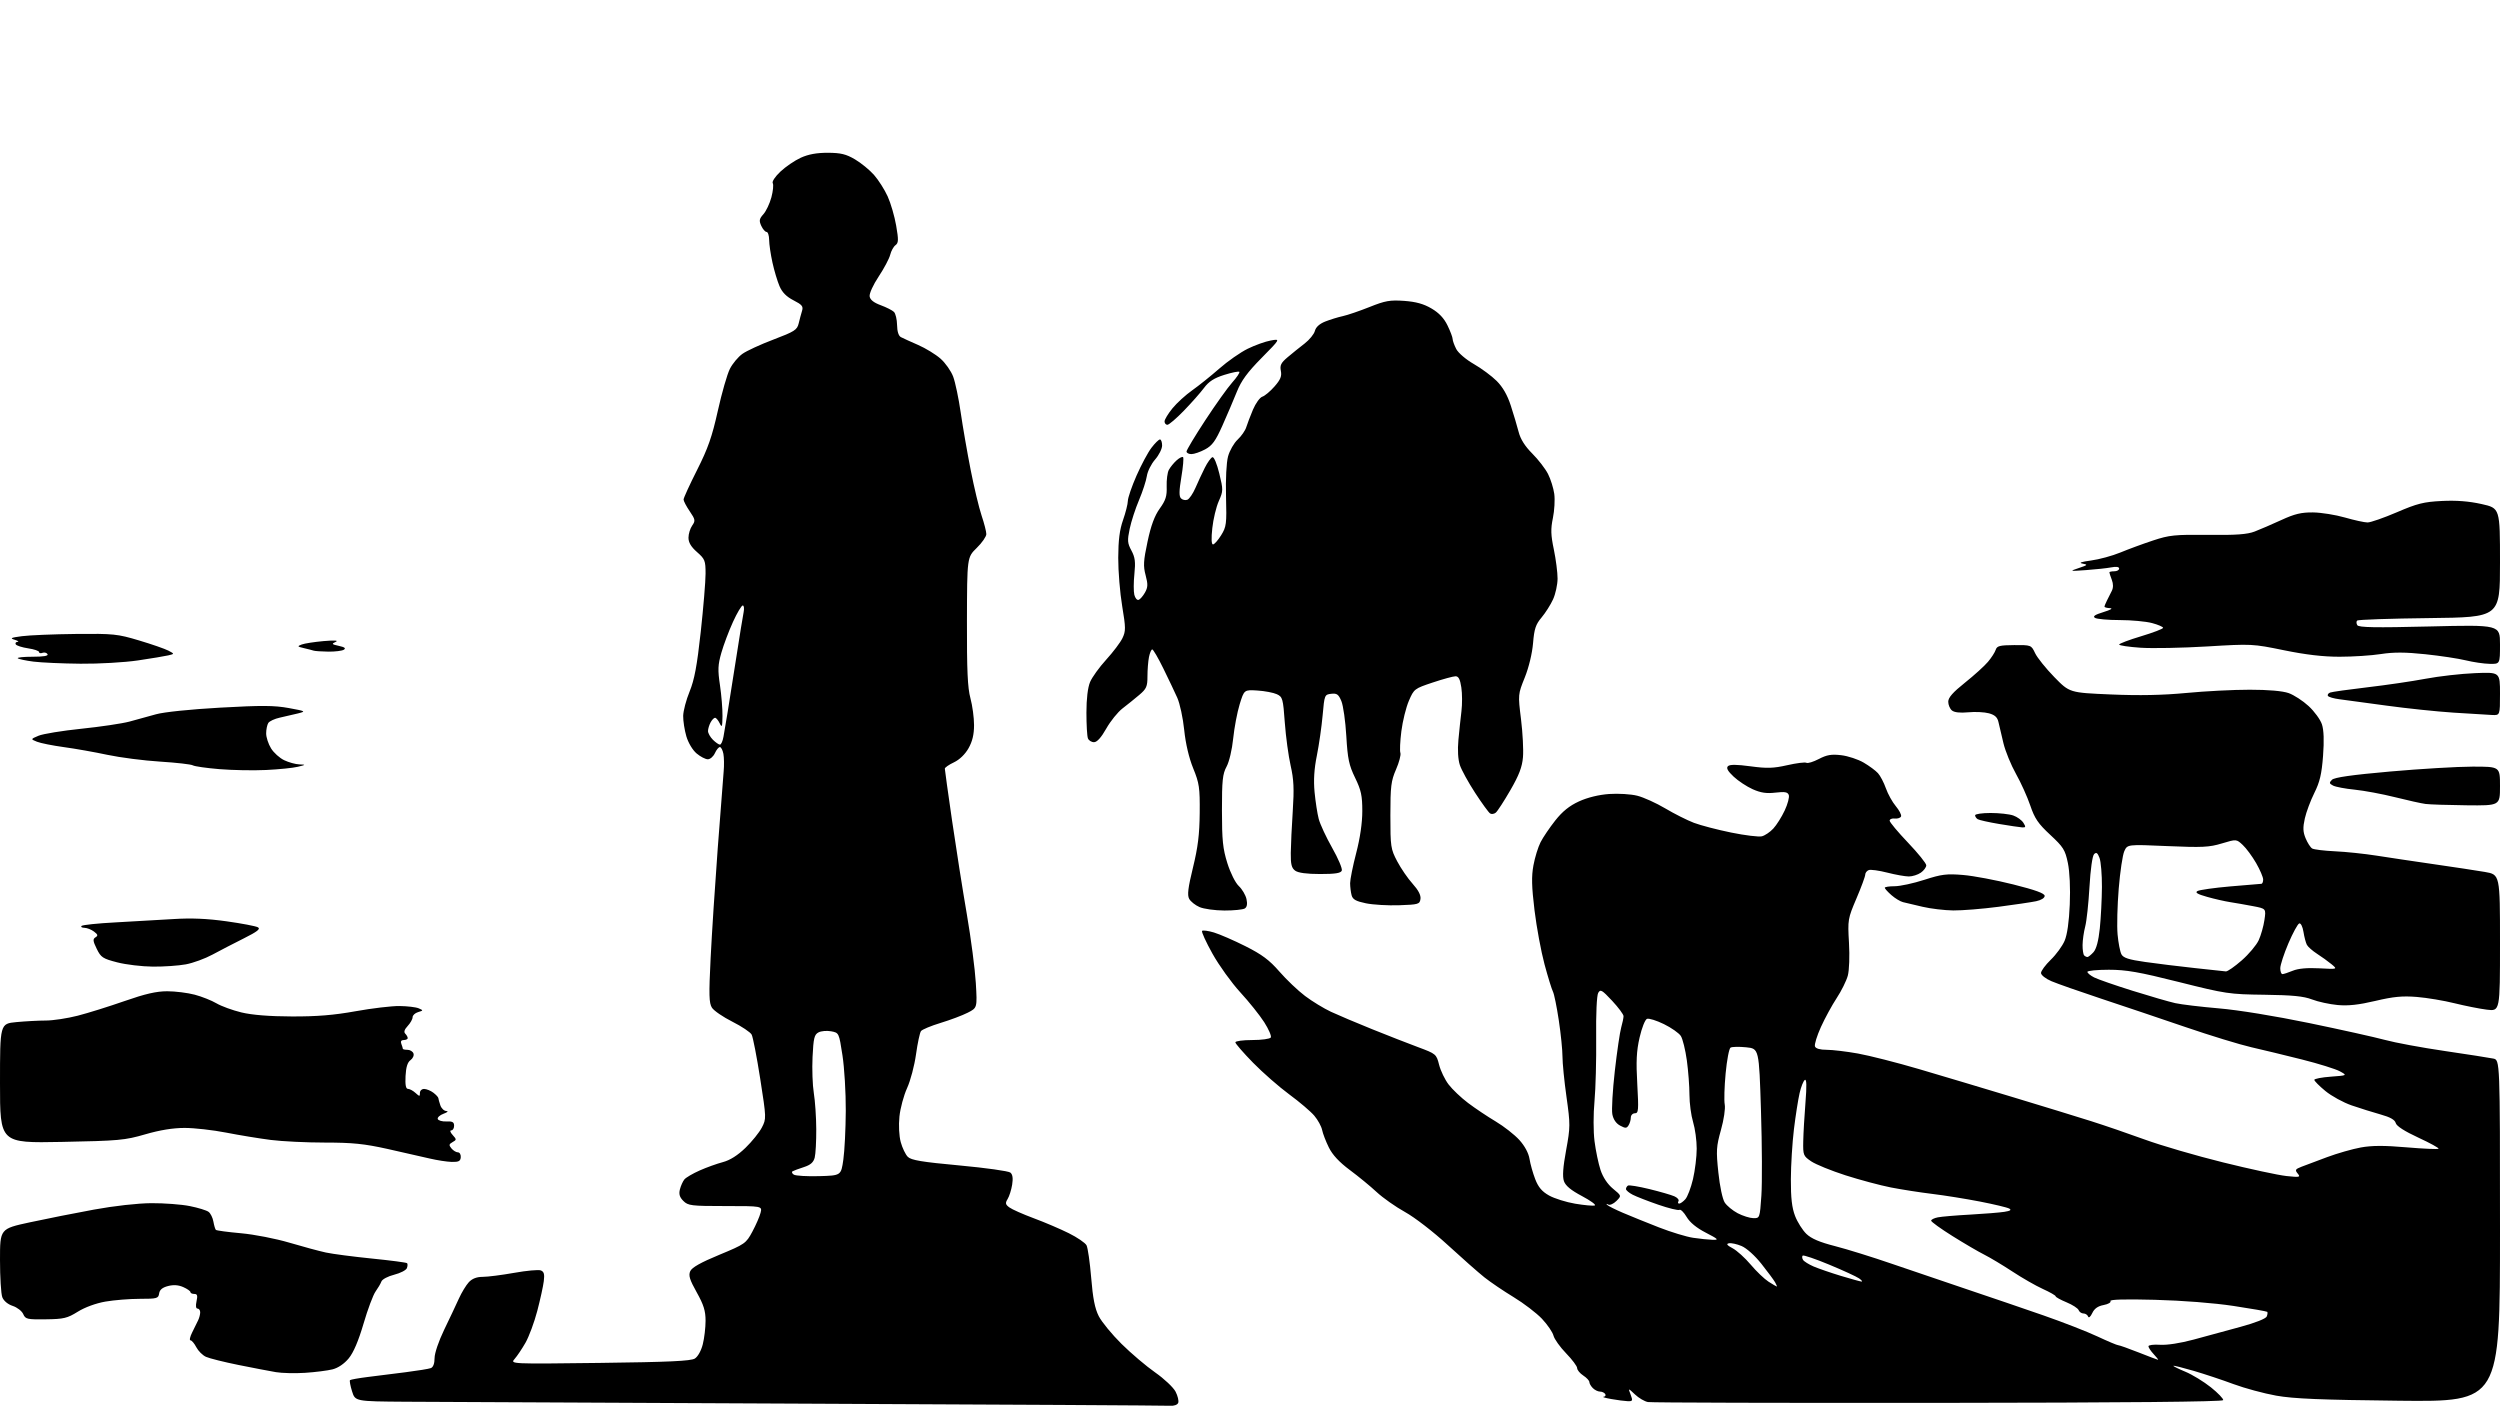 <?xml version="1.0" encoding="UTF-8" standalone="no"?>
<svg 
  version="1.1" 
  xmlns="http://www.w3.org/2000/svg" 
  xmlns:xlink="http://www.w3.org/1999/xlink" 
  xmlns:svg="http://www.w3.org/2000/svg"
  xmlns:rdf="http://www.w3.org/1999/02/22-rdf-syntax-ns#"
  xmlns:cc="http://creativecommons.org/ns#"
  xmlns:dc="http://purl.org/dc/elements/1.1/"
  viewBox="0 0 1024 576"
  width="1024"
  height="576"
>
<style>svg {background-color: white; }</style>"
<path stroke="none" fill="black" fill-rule="evenodd" d="M479.28,575.80C477.75,575.69 411.25,575.30 331.50,574.95C251.75,574.59 177.27,574.23 165.99,574.15C145.49,574.00 145.49,574.00 144.20,569.88C143.49,567.61 143.11,565.55 143.36,565.31C143.60,565.07 146.88,564.48 150.65,564.01C154.42,563.54 161.43,562.66 166.24,562.05C171.04,561.44 175.66,560.69 176.49,560.37C177.44,560.00 178.00,558.49 178.00,556.29C178.00,554.27 179.66,549.37 181.94,544.65C184.11,540.17 186.81,534.45 187.94,531.94C189.07,529.44 190.91,526.40 192.03,525.19C193.42,523.71 195.26,523.00 197.73,523.00C199.74,523.00 205.53,522.26 210.59,521.36C215.66,520.45 220.57,520.00 221.51,520.36C222.82,520.87 223.10,521.88 222.74,524.76C222.49,526.82 221.28,532.30 220.07,536.95C218.85,541.60 216.68,547.45 215.26,549.95C213.83,552.45 211.83,555.45 210.80,556.60C208.93,558.70 208.93,558.70 245.72,558.25C273.96,557.90 282.99,557.48 284.61,556.46C285.84,555.69 287.21,553.23 287.86,550.62C288.49,548.14 289.00,543.80 289.00,540.97C289.00,536.92 288.23,534.45 285.38,529.35C282.47,524.15 281.95,522.43 282.72,520.68C283.40,519.16 287.01,517.12 294.60,513.98C305.16,509.60 305.58,509.30 308.17,504.48C309.64,501.74 311.16,498.26 311.53,496.75C312.22,494.00 312.22,494.00 297.11,494.00C283.12,494.00 281.84,493.84 279.91,491.91C278.37,490.37 278.00,489.14 278.49,487.17C278.86,485.71 279.69,483.87 280.33,483.09C280.97,482.31 283.80,480.66 286.60,479.42C289.41,478.17 293.68,476.64 296.10,476.00C299.01,475.23 302.13,473.26 305.33,470.17C307.99,467.60 311.01,463.86 312.05,461.85C313.92,458.24 313.91,458.05 311.39,441.89C309.99,432.92 308.41,424.77 307.88,423.78C307.35,422.79 303.80,420.41 299.98,418.49C296.17,416.57 292.40,413.99 291.61,412.75C290.41,410.87 290.32,407.53 291.07,392.50C291.56,382.60 292.87,362.35 293.98,347.50C295.09,332.65 296.18,318.48 296.41,316.00C296.64,313.52 296.59,310.26 296.30,308.75C296.01,307.24 295.36,306.00 294.86,306.00C294.36,306.00 293.44,307.12 292.82,308.50C292.19,309.88 290.89,311.00 289.92,311.00C288.95,311.00 286.88,309.93 285.33,308.62C283.70,307.25 281.92,304.27 281.13,301.60C280.38,299.04 279.80,295.27 279.83,293.23C279.87,291.18 281.05,286.68 282.47,283.23C284.43,278.42 285.50,272.73 287.02,258.85C288.11,248.89 289.00,238.15 289.00,234.97C289.00,229.64 288.74,228.98 285.50,226.13C283.06,223.99 282.00,222.21 282.00,220.25C282.00,218.71 282.68,216.47 283.51,215.29C284.90,213.30 284.82,212.82 282.51,209.42C281.13,207.39 279.99,205.22 279.99,204.61C279.98,204.00 282.47,198.55 285.53,192.50C289.99,183.66 291.66,178.89 294.03,168.23C295.65,160.94 297.87,153.21 298.97,151.07C300.06,148.92 302.36,146.17 304.08,144.95C305.79,143.72 311.52,141.08 316.81,139.08C325.45,135.80 326.50,135.13 327.14,132.47C327.53,130.83 328.15,128.52 328.52,127.32C329.09,125.49 328.52,124.80 325.02,123.01C322.13,121.53 320.37,119.75 319.28,117.19C318.41,115.16 317.11,110.80 316.39,107.50C315.66,104.20 315.05,100.04 315.04,98.25C315.02,96.46 314.54,95.00 313.98,95.00C313.42,95.00 312.44,93.87 311.81,92.49C310.85,90.38 310.99,89.63 312.69,87.74C313.79,86.51 315.27,83.40 315.96,80.83C316.65,78.26 316.90,75.65 316.52,75.03C316.13,74.39 317.49,72.33 319.66,70.29C321.77,68.30 325.52,65.74 328.00,64.61C331.11,63.19 334.53,62.57 339.08,62.58C344.37,62.60 346.55,63.13 350.19,65.27C352.68,66.73 356.20,69.61 358.01,71.67C359.82,73.72 362.33,77.68 363.59,80.45C364.85,83.23 366.42,88.61 367.07,92.42C368.09,98.30 368.04,99.50 366.80,100.42C365.99,101.01 365.01,102.79 364.62,104.37C364.22,105.96 362.10,109.96 359.90,113.27C357.67,116.62 356.03,120.22 356.20,121.37C356.40,122.79 357.86,123.95 360.74,125.01C363.07,125.87 365.51,127.11 366.17,127.77C366.83,128.43 367.40,130.84 367.44,133.13C367.48,135.75 368.05,137.58 369.00,138.08C369.82,138.52 373.00,139.96 376.05,141.29C379.10,142.62 383.23,145.14 385.23,146.90C387.23,148.66 389.57,151.98 390.43,154.30C391.29,156.61 392.68,163.22 393.51,169.00C394.35,174.78 396.18,185.33 397.58,192.46C398.98,199.59 401.00,208.02 402.06,211.18C403.13,214.35 404.00,217.76 404.00,218.77C404.00,219.77 402.23,222.33 400.06,224.44C396.12,228.29 396.12,228.29 396.06,254.39C396.01,274.56 396.33,281.75 397.49,286.00C398.31,289.02 398.97,293.98 398.97,297.00C398.97,300.86 398.29,303.69 396.70,306.50C395.31,308.96 393.01,311.18 390.72,312.26C388.67,313.22 387.00,314.39 387.00,314.84C387.00,315.30 388.34,324.88 389.97,336.15C391.61,347.41 394.33,364.70 396.03,374.56C397.72,384.43 399.37,397.07 399.70,402.66C400.29,412.81 400.29,412.81 396.38,414.80C394.23,415.90 389.24,417.78 385.29,418.98C381.34,420.18 377.72,421.69 377.24,422.33C376.76,422.97 375.84,427.26 375.20,431.86C374.56,436.46 372.92,442.69 371.54,445.69C370.17,448.70 368.76,453.93 368.41,457.33C368.04,460.97 368.26,465.26 368.94,467.80C369.58,470.17 370.89,472.89 371.84,473.84C373.22,475.22 377.56,475.94 393.04,477.37C403.74,478.36 413.11,479.67 413.85,480.29C414.77,481.05 415.00,482.61 414.58,485.25C414.24,487.36 413.41,490.00 412.73,491.10C411.69,492.81 411.80,493.35 413.44,494.56C414.51,495.36 419.01,497.35 423.44,499.00C427.87,500.64 434.33,503.40 437.78,505.12C441.24,506.84 444.50,509.07 445.04,510.07C445.57,511.07 446.43,517.06 446.95,523.37C447.64,531.81 448.46,535.98 450.06,539.12C451.26,541.47 455.45,546.57 459.37,550.45C463.29,554.33 469.51,559.61 473.19,562.18C476.87,564.76 480.61,568.28 481.51,570.02C482.41,571.76 482.90,573.81 482.60,574.59C482.29,575.41 480.90,575.92 479.28,575.80zM793.92,574.62C729.89,574.68 676.38,574.53 675.00,574.28C673.62,574.03 671.23,572.63 669.68,571.16C666.86,568.50 666.86,568.50 667.91,571.25C668.85,573.75 668.75,573.99 666.73,573.93C665.50,573.89 662.48,573.49 660.00,573.05C657.52,572.61 656.09,572.19 656.81,572.13C657.53,572.06 657.84,571.55 657.50,571.00C657.16,570.45 656.20,570.00 655.37,570.00C654.54,570.00 653.21,569.36 652.43,568.57C651.64,567.79 651.00,566.67 651.00,566.09C651.00,565.52 649.88,564.31 648.50,563.41C647.12,562.51 646.00,561.14 646.00,560.37C646.00,559.60 643.96,556.88 641.48,554.32C638.99,551.76 636.67,548.50 636.31,547.08C635.96,545.66 633.83,542.56 631.59,540.18C629.34,537.81 624.12,533.82 620.00,531.32C615.88,528.82 610.48,525.16 608.00,523.19C605.52,521.21 598.77,515.26 593.00,509.96C587.10,504.54 579.43,498.62 575.50,496.45C571.65,494.32 566.43,490.64 563.89,488.28C561.36,485.92 556.41,481.85 552.89,479.24C548.55,476.01 545.79,473.04 544.29,469.99C543.07,467.52 541.83,464.30 541.54,462.83C541.24,461.36 539.81,458.74 538.35,457.01C536.90,455.28 532.28,451.35 528.10,448.28C523.92,445.21 517.24,439.36 513.25,435.29C509.26,431.21 506.00,427.45 506.00,426.94C506.00,426.42 509.12,426.00 512.94,426.00C516.76,426.00 520.17,425.53 520.52,424.96C520.87,424.39 519.66,421.58 517.83,418.71C516.00,415.85 511.58,410.32 508.00,406.43C504.43,402.54 499.31,395.44 496.63,390.63C493.95,385.83 492.04,381.63 492.37,381.29C492.71,380.96 494.90,381.25 497.24,381.95C499.58,382.66 505.39,385.18 510.14,387.57C516.90,390.97 519.93,393.23 524.03,397.94C526.91,401.25 531.64,405.76 534.55,407.95C537.46,410.15 542.24,413.06 545.17,414.43C548.10,415.79 555.67,419.00 562.00,421.55C568.33,424.10 576.84,427.43 580.92,428.94C588.19,431.65 588.35,431.78 589.46,436.15C590.08,438.59 591.83,442.23 593.36,444.22C594.88,446.22 598.46,449.62 601.31,451.77C604.17,453.93 609.26,457.34 612.64,459.35C616.01,461.36 620.37,464.78 622.33,466.94C624.55,469.40 626.11,472.32 626.49,474.69C626.82,476.79 627.87,480.52 628.82,482.98C630.10,486.29 631.59,488.05 634.50,489.68C636.67,490.90 641.49,492.41 645.21,493.04C648.93,493.66 652.53,493.99 653.21,493.76C653.90,493.53 651.54,491.81 647.99,489.92C643.46,487.52 641.24,485.69 640.59,483.80C639.93,481.90 640.20,478.11 641.48,471.13C643.22,461.65 643.22,460.57 641.64,449.33C640.72,442.82 639.98,435.36 639.99,432.74C639.99,430.13 639.32,423.45 638.48,417.90C637.65,412.35 636.57,407.07 636.08,406.16C635.60,405.25 634.05,400.23 632.64,395.00C631.23,389.77 629.39,379.83 628.54,372.89C627.36,363.11 627.26,358.98 628.10,354.43C628.69,351.20 630.01,346.94 631.02,344.96C632.03,342.98 634.74,338.98 637.03,336.08C639.99,332.34 642.83,330.05 646.76,328.25C650.26,326.65 654.83,325.53 659.11,325.22C662.85,324.96 668.03,325.27 670.62,325.93C673.22,326.58 678.38,328.92 682.09,331.12C685.80,333.33 691.08,335.98 693.83,337.03C696.58,338.07 703.46,339.87 709.11,341.02C714.77,342.18 720.42,342.86 721.67,342.55C722.92,342.23 725.03,340.81 726.35,339.38C727.68,337.95 729.78,334.61 731.02,331.96C732.26,329.32 733.01,326.46 732.68,325.62C732.22,324.41 731.05,324.21 727.21,324.66C723.57,325.09 721.21,324.74 717.91,323.27C715.49,322.19 711.97,319.87 710.10,318.11C707.69,315.85 707.00,314.60 707.76,313.84C708.51,313.09 711.22,313.10 717.00,313.88C723.76,314.79 726.39,314.71 732.07,313.42C735.85,312.56 739.38,312.12 739.91,312.44C740.44,312.77 742.72,312.07 744.99,310.89C748.28,309.17 750.15,308.86 754.16,309.33C756.94,309.66 761.07,311.02 763.35,312.36C765.64,313.70 768.28,315.65 769.22,316.70C770.17,317.74 771.63,320.53 772.46,322.89C773.29,325.25 775.12,328.55 776.53,330.22C777.93,331.89 778.90,333.76 778.68,334.38C778.46,334.99 777.32,335.39 776.14,335.26C774.96,335.13 774.00,335.53 774.00,336.15C774.00,336.77 777.38,340.81 781.50,345.13C785.62,349.45 789.00,353.63 789.00,354.43C789.00,355.23 788.00,356.59 786.78,357.44C785.56,358.30 783.34,359.00 781.86,359.00C780.38,359.00 776.39,358.29 773.00,357.42C769.62,356.55 766.21,356.09 765.42,356.39C764.64,356.69 764.00,357.53 764.00,358.25C764.00,358.97 762.38,363.37 760.39,368.03C756.87,376.30 756.80,376.73 757.34,386.13C757.66,391.64 757.45,397.43 756.86,399.63C756.28,401.76 754.24,405.88 752.32,408.79C750.40,411.71 747.49,417.05 745.85,420.66C744.22,424.27 743.11,427.85 743.41,428.62C743.74,429.50 745.50,430.00 748.22,430.00C750.57,430.00 756.33,430.69 761.00,431.52C765.67,432.36 776.92,435.22 786.00,437.89C795.08,440.56 812.40,445.74 824.50,449.40C836.60,453.06 851.00,457.48 856.50,459.22C862.00,460.96 871.90,464.35 878.50,466.76C885.10,469.17 899.50,473.38 910.50,476.10C921.50,478.83 933.20,481.35 936.50,481.70C941.99,482.28 942.39,482.19 941.14,480.68C939.95,479.24 940.13,478.90 942.64,477.92C944.21,477.31 948.94,475.53 953.15,473.97C957.36,472.40 963.59,470.62 967.01,470.00C971.54,469.18 976.60,469.16 985.77,469.95C992.67,470.54 998.54,470.79 998.82,470.52C999.09,470.24 995.37,468.20 990.55,465.97C984.89,463.35 981.61,461.24 981.29,460.00C980.94,458.67 979.06,457.59 975.14,456.50C972.04,455.63 966.69,453.96 963.26,452.78C959.83,451.60 954.98,448.94 952.47,446.87C949.96,444.80 947.92,442.75 947.94,442.30C947.96,441.86 951.01,441.27 954.73,441.00C961.50,440.50 961.50,440.50 958.39,438.80C956.68,437.86 949.71,435.69 942.89,433.97C936.08,432.26 926.73,429.99 922.12,428.94C917.50,427.89 905.35,424.17 895.12,420.67C884.88,417.17 869.30,411.92 860.50,409.01C851.70,406.09 842.59,402.89 840.25,401.89C837.88,400.88 836.00,399.39 836.00,398.53C836.00,397.69 837.80,395.25 840.00,393.11C842.21,390.98 844.75,387.49 845.66,385.36C846.73,382.87 847.48,377.60 847.78,370.47C848.06,363.74 847.75,357.12 847.00,353.47C845.88,348.10 845.16,346.95 839.77,341.94C834.83,337.36 833.40,335.25 831.60,329.94C830.40,326.40 827.76,320.56 825.74,316.97C823.72,313.37 821.42,307.75 820.62,304.47C819.83,301.18 818.91,297.28 818.58,295.79C818.14,293.80 817.11,292.85 814.67,292.17C812.85,291.67 809.03,291.48 806.18,291.76C802.84,292.08 800.48,291.81 799.51,291.00C798.68,290.32 798.00,288.70 798.00,287.42C798.00,285.73 799.90,283.57 804.84,279.63C808.60,276.63 812.84,272.79 814.27,271.09C815.70,269.40 817.13,267.17 817.45,266.14C817.96,264.56 819.11,264.27 825.02,264.23C831.97,264.19 832.00,264.20 833.59,267.56C834.47,269.41 838.00,273.80 841.44,277.33C847.69,283.73 847.69,283.73 864.59,284.45C876.28,284.95 885.83,284.76 895.50,283.84C903.20,283.10 914.90,282.50 921.50,282.51C929.11,282.51 934.93,283.02 937.42,283.89C939.57,284.65 943.26,287.04 945.61,289.21C947.97,291.38 950.42,294.75 951.06,296.68C951.84,299.04 951.99,303.33 951.52,309.63C950.96,317.06 950.20,320.28 947.96,324.78C946.39,327.93 944.63,332.64 944.05,335.26C943.22,339.00 943.29,340.76 944.39,343.39C945.16,345.24 946.36,347.11 947.06,347.54C947.75,347.97 951.96,348.48 956.41,348.69C960.86,348.89 968.55,349.70 973.50,350.48C978.45,351.26 989.02,352.84 997.00,353.99C1004.98,355.14 1014.31,356.55 1017.75,357.14C1024.00,358.21 1024.00,358.21 1024.00,386.22C1024.00,414.23 1024.00,414.23 1018.61,413.56C1015.65,413.19 1009.69,412.00 1005.36,410.93C1001.04,409.85 994.11,408.69 989.96,408.35C984.02,407.87 980.40,408.21 972.96,409.97C966.14,411.58 961.82,412.06 957.50,411.66C954.20,411.35 949.48,410.33 947.00,409.37C943.55,408.05 938.99,407.60 927.50,407.45C913.11,407.27 911.68,407.06 892.50,402.24C876.10,398.12 870.93,397.21 863.75,397.21C858.94,397.21 855.00,397.60 855.00,398.08C855.00,398.56 856.24,399.58 857.75,400.35C859.26,401.12 866.35,403.58 873.50,405.82C880.65,408.06 888.52,410.34 891.00,410.89C893.48,411.44 901.51,412.40 908.86,413.03C916.72,413.69 931.93,416.17 945.86,419.05C958.86,421.74 972.82,424.85 976.88,425.95C980.93,427.06 991.96,429.11 1001.38,430.49C1010.79,431.88 1019.74,433.27 1021.25,433.59C1024.00,434.16 1024.00,434.16 1024.00,504.17C1024.00,574.19 1024.00,574.19 982.75,573.74C950.57,573.39 939.49,572.93 932.35,571.66C927.32,570.76 919.44,568.63 914.85,566.93C910.26,565.22 902.90,562.78 898.50,561.49C894.11,560.21 890.38,559.28 890.23,559.44C890.08,559.59 892.28,560.68 895.12,561.86C897.96,563.04 902.67,565.92 905.59,568.25C908.51,570.59 910.77,572.95 910.62,573.50C910.43,574.16 870.57,574.54 793.92,574.62zM125.00,562.31C120.88,562.58 115.47,562.45 113.00,562.03C110.53,561.61 103.64,560.29 97.69,559.09C91.75,557.89 85.75,556.39 84.37,555.76C82.98,555.13 81.20,553.35 80.40,551.81C79.60,550.26 78.53,549.00 78.02,549.00C77.51,549.00 77.82,547.54 78.72,545.75C79.61,543.96 80.71,541.72 81.17,540.76C81.63,539.81 82.00,538.35 82.00,537.51C82.00,536.68 81.51,536.00 80.92,536.00C80.24,536.00 80.09,534.89 80.50,533.00C81.02,530.65 80.81,530.00 79.58,530.00C78.71,530.00 78.00,529.66 78.00,529.24C78.00,528.83 76.69,527.91 75.08,527.20C73.10,526.32 71.09,526.18 68.83,526.76C66.51,527.36 65.40,528.28 65.18,529.81C64.88,531.84 64.32,532.00 57.26,532.00C53.08,532.00 46.75,532.51 43.19,533.13C39.32,533.80 34.78,535.46 31.87,537.27C27.55,539.96 26.11,540.30 18.76,540.39C11.10,540.49 10.43,540.34 9.51,538.25C8.97,537.01 7.03,535.50 5.20,534.90C3.19,534.24 1.51,532.83 0.94,531.34C0.42,529.98 -0.00,523.12 -0.00,516.09C-0.00,503.31 -0.00,503.31 12.25,500.66C18.99,499.20 30.80,496.86 38.50,495.45C46.80,493.93 56.37,492.86 62.00,492.82C67.22,492.79 74.30,493.32 77.73,494.01C81.16,494.69 84.63,495.76 85.44,496.38C86.25,496.99 87.14,498.79 87.41,500.37C87.69,501.95 88.14,503.48 88.42,503.76C88.71,504.04 93.34,504.66 98.72,505.14C104.16,505.63 112.93,507.34 118.50,508.99C124.00,510.62 130.73,512.44 133.46,513.03C136.19,513.62 144.68,514.73 152.32,515.50C159.97,516.27 166.46,517.12 166.74,517.40C167.02,517.68 166.98,518.60 166.66,519.43C166.34,520.27 164.00,521.47 161.46,522.12C158.91,522.76 156.56,524.00 156.23,524.89C155.90,525.78 154.82,527.62 153.83,529.00C152.84,530.38 150.62,536.29 148.91,542.15C146.83,549.23 144.80,554.00 142.84,556.38C141.01,558.60 138.50,560.31 136.20,560.89C134.16,561.40 129.12,562.04 125.00,562.31zM883.92,556.97C884.16,556.98 883.37,555.96 882.17,554.69C880.98,553.41 880.00,551.95 880.00,551.44C880.00,550.92 882.14,550.64 884.75,550.82C887.61,551.01 893.08,550.17 898.50,548.70C903.45,547.36 912.09,545.01 917.70,543.48C923.83,541.82 928.13,540.11 928.47,539.21C928.79,538.39 928.88,537.54 928.66,537.33C928.45,537.12 922.26,536.04 914.89,534.92C906.82,533.70 894.01,532.70 882.66,532.40C870.33,532.08 864.04,532.26 864.44,532.91C864.78,533.45 863.53,534.19 861.65,534.54C859.29,534.98 857.85,536.00 856.99,537.84C856.26,539.39 855.55,539.98 855.29,539.25C855.04,538.56 854.18,538.00 853.39,538.00C852.59,538.00 851.70,537.38 851.41,536.63C851.12,535.87 848.88,534.43 846.44,533.42C844.00,532.41 842.00,531.31 842.00,530.97C842.00,530.62 839.64,529.27 836.75,527.96C833.86,526.65 828.26,523.44 824.30,520.83C820.33,518.22 815.16,515.12 812.80,513.93C810.43,512.75 804.56,509.31 799.75,506.30C794.94,503.29 791.00,500.45 791.00,499.99C791.00,499.53 792.24,498.92 793.75,498.62C795.26,498.32 801.23,497.81 807.00,497.50C812.77,497.18 819.06,496.67 820.97,496.37C823.45,495.98 824.02,495.60 822.97,495.02C822.16,494.57 816.77,493.29 811.00,492.16C805.23,491.04 796.45,489.63 791.50,489.03C786.55,488.43 778.90,487.24 774.50,486.38C770.10,485.51 761.73,483.27 755.89,481.40C750.06,479.52 743.76,476.96 741.89,475.70C738.64,473.50 738.50,473.15 738.61,467.45C738.67,464.18 739.08,457.04 739.52,451.59C740.07,444.71 739.99,441.89 739.26,442.34C738.68,442.70 737.71,445.13 737.11,447.75C736.51,450.36 735.47,457.00 734.80,462.50C734.13,468.00 733.56,477.23 733.54,483.00C733.51,490.72 733.97,494.71 735.27,498.08C736.24,500.60 738.33,503.90 739.90,505.41C741.93,507.35 745.35,508.81 751.63,510.41C756.51,511.66 767.02,514.93 775.00,517.68C782.98,520.42 796.92,525.16 806.00,528.21C815.08,531.25 829.02,536.02 837.00,538.79C844.98,541.57 854.94,545.45 859.13,547.42C863.33,549.39 867.16,551.00 867.63,551.00C868.11,551.01 871.88,552.34 876.00,553.97C880.12,555.60 883.69,556.95 883.92,556.97zM727.79,526.98C727.94,526.99 727.63,526.21 727.09,525.25C726.55,524.29 724.02,520.87 721.47,517.66C718.78,514.27 715.37,511.22 713.32,510.36C711.39,509.55 709.06,509.05 708.15,509.25C706.95,509.50 707.37,510.06 709.68,511.29C711.43,512.22 714.77,515.24 717.09,517.99C719.41,520.75 722.71,523.90 724.41,524.99C726.11,526.07 727.63,526.97 727.79,526.98zM762.47,524.93C763.01,524.97 762.56,524.38 761.47,523.62C760.39,522.87 754.87,520.33 749.22,517.99C743.57,515.64 738.68,513.98 738.37,514.30C738.06,514.61 738.12,515.39 738.52,516.04C738.92,516.68 740.88,517.90 742.87,518.76C744.87,519.61 749.88,521.34 754.00,522.59C758.12,523.84 761.94,524.89 762.47,524.93zM701.50,507.83C704.16,507.90 703.84,507.56 698.69,504.90C694.91,502.96 692.16,500.70 690.84,498.45C689.72,496.56 688.40,495.25 687.90,495.56C687.40,495.87 683.51,494.92 679.25,493.45C674.99,491.98 670.26,490.14 668.75,489.36C667.24,488.59 666.00,487.54 666.00,487.03C666.00,486.53 666.37,485.89 666.82,485.61C667.28,485.33 671.21,485.98 675.57,487.04C679.93,488.11 684.54,489.44 685.81,490.00C687.07,490.55 687.84,491.46 687.50,492.00C687.16,492.55 687.29,493.00 687.79,493.00C688.28,493.00 689.42,492.20 690.31,491.21C691.20,490.23 692.61,486.52 693.45,482.96C694.28,479.41 694.97,473.80 694.97,470.50C694.98,467.20 694.31,462.29 693.49,459.59C692.67,456.89 692.00,451.86 692.00,448.41C692.00,444.97 691.52,438.62 690.93,434.32C690.34,430.02 689.23,425.53 688.47,424.34C687.70,423.15 684.59,420.97 681.55,419.48C678.51,417.99 675.39,417.02 674.61,417.32C673.82,417.62 672.48,421.01 671.57,424.99C670.30,430.55 670.10,434.73 670.63,444.06C671.23,454.76 671.13,456.00 669.65,456.00C668.74,456.00 667.99,456.79 667.98,457.75C667.98,458.71 667.56,460.15 667.05,460.95C666.26,462.20 665.76,462.21 663.58,461.04C661.94,460.16 660.81,458.50 660.41,456.38C660.07,454.56 660.53,446.59 661.43,438.66C662.33,430.72 663.51,422.72 664.04,420.87C664.57,419.03 665.00,416.93 665.00,416.21C665.00,415.50 662.89,412.66 660.32,409.91C656.13,405.43 655.53,405.09 654.62,406.70C654.03,407.75 653.68,415.35 653.79,425.02C653.89,434.11 653.58,445.79 653.11,450.97C652.61,456.38 652.61,463.40 653.12,467.45C653.61,471.33 654.72,476.63 655.58,479.24C656.58,482.24 658.45,485.05 660.68,486.89C664.21,489.79 664.21,489.79 662.07,491.93C660.89,493.11 659.38,493.76 658.71,493.38C658.05,492.99 657.83,493.04 658.23,493.48C658.63,493.93 661.55,495.40 664.73,496.76C667.90,498.11 674.55,500.81 679.50,502.74C684.45,504.67 690.75,506.59 693.50,507.00C696.25,507.41 699.85,507.78 701.50,507.83zM718.16,498.96C720.80,499.00 720.82,498.95 721.46,489.75C721.81,484.66 721.74,469.02 721.30,455.00C720.50,429.50 720.50,429.50 715.21,428.97C712.29,428.68 709.42,428.74 708.83,429.11C708.23,429.47 707.33,434.21 706.82,439.64C706.31,445.06 706.14,450.81 706.45,452.41C706.77,454.05 706.09,458.61 704.90,462.84C703.00,469.64 702.89,471.31 703.84,480.26C704.43,485.93 705.55,491.19 706.45,492.56C707.31,493.88 709.70,495.85 711.76,496.94C713.82,498.02 716.70,498.93 718.16,498.96zM335.50,481.75C344.50,481.50 344.50,481.50 345.43,475.00C345.94,471.43 346.39,462.43 346.43,455.00C346.47,447.57 345.86,437.34 345.07,432.26C343.65,423.04 343.64,423.02 340.43,422.42C338.66,422.09 336.32,422.29 335.23,422.88C333.54,423.78 333.19,425.24 332.82,432.94C332.58,437.88 332.82,444.54 333.34,447.72C333.86,450.90 334.32,457.55 334.34,462.50C334.37,467.45 334.08,472.70 333.70,474.17C333.19,476.12 331.98,477.17 329.25,478.05C327.19,478.72 325.11,479.48 324.64,479.76C324.17,480.03 324.40,480.65 325.14,481.13C325.89,481.61 330.55,481.89 335.50,481.75zM185.04,475.92C183.09,475.87 179.03,475.24 176.00,474.53C172.97,473.81 165.21,472.05 158.75,470.61C149.19,468.49 144.40,468.00 133.16,468.00C125.54,468.00 115.53,467.51 110.91,466.92C106.28,466.33 98.06,464.98 92.64,463.92C87.22,462.86 79.57,462.00 75.63,462.00C70.88,462.00 65.47,462.88 59.49,464.62C51.14,467.05 48.71,467.27 25.25,467.73C0.00,468.22 0.00,468.22 0.00,443.75C0.00,419.29 0.00,419.29 6.75,418.65C10.46,418.30 15.90,418.01 18.83,418.01C21.77,418.00 27.62,417.11 31.83,416.03C36.05,414.95 44.67,412.25 51.00,410.04C59.50,407.07 64.07,406.02 68.50,406.02C71.80,406.02 76.87,406.66 79.78,407.43C82.68,408.20 86.67,409.79 88.66,410.96C90.64,412.13 95.25,413.81 98.88,414.69C103.25,415.74 110.27,416.31 119.50,416.34C129.76,416.38 136.75,415.81 145.66,414.20C152.35,412.99 160.45,412.03 163.66,412.07C166.87,412.11 170.40,412.53 171.50,413.01C173.44,413.86 173.44,413.90 171.25,414.56C170.01,414.93 169.00,415.87 169.00,416.66C169.00,417.44 168.10,419.05 166.99,420.24C165.65,421.68 165.32,422.72 165.99,423.39C166.55,423.95 167.00,424.76 167.00,425.20C167.00,425.64 166.28,426.00 165.39,426.00C164.34,426.00 163.99,426.54 164.39,427.58C164.73,428.45 165.00,429.35 165.00,429.58C165.00,429.81 165.85,430.00 166.89,430.00C167.93,430.00 169.04,430.66 169.35,431.47C169.66,432.28 169.12,433.52 168.15,434.22C166.91,435.11 166.30,437.09 166.11,440.75C165.93,444.41 166.23,446.00 167.10,446.00C167.78,446.00 169.17,446.74 170.17,447.65C171.87,449.19 172.00,449.19 172.00,447.65C172.00,446.73 172.78,446.01 173.75,446.03C174.71,446.05 176.40,446.74 177.50,447.57C178.60,448.41 179.52,449.40 179.55,449.79C179.58,450.18 179.94,451.51 180.37,452.75C180.79,453.99 181.89,455.04 182.82,455.08C183.78,455.12 183.30,455.60 181.70,456.18C180.16,456.74 179.08,457.72 179.31,458.35C179.53,458.98 181.13,459.43 182.86,459.35C185.33,459.24 186.00,459.61 186.00,461.10C186.00,462.15 185.48,463.00 184.85,463.00C184.17,463.00 184.41,463.80 185.42,464.91C187.06,466.72 187.05,466.87 185.37,467.81C183.87,468.65 183.80,469.05 184.92,470.40C185.65,471.28 186.84,472.00 187.56,472.00C188.28,472.00 188.81,472.90 188.73,474.00C188.60,475.61 187.89,475.98 185.04,475.92zM934.88,399.00C935.36,399.00 937.27,398.38 939.13,397.61C941.36,396.69 945.04,396.36 950.00,396.62C957.50,397.03 957.50,397.03 955.00,394.95C953.62,393.81 950.97,391.89 949.09,390.69C947.22,389.48 945.33,387.82 944.90,387.00C944.46,386.18 943.83,383.78 943.50,381.69C943.15,379.52 942.40,378.03 941.77,378.24C941.15,378.45 939.15,382.12 937.32,386.41C935.50,390.69 934.00,395.27 934.00,396.60C934.00,397.92 934.40,399.00 934.88,399.00zM911.72,397.89C912.39,397.95 915.31,395.92 918.22,393.37C921.12,390.83 924.25,387.11 925.16,385.12C926.08,383.13 927.14,379.40 927.51,376.84C928.20,372.18 928.20,372.18 922.85,371.16C919.91,370.60 915.70,369.86 913.50,369.52C911.30,369.18 907.04,368.21 904.04,367.36C900.05,366.24 898.98,365.59 900.09,364.97C900.93,364.50 906.99,363.64 913.56,363.07C920.13,362.49 925.84,362.02 926.25,362.01C926.66,362.00 927.00,361.21 926.99,360.25C926.99,359.29 925.68,356.25 924.10,353.50C922.51,350.75 920.05,347.41 918.62,346.09C916.03,343.68 916.03,343.68 910.08,345.47C904.91,347.04 902.03,347.18 887.77,346.56C871.39,345.84 871.39,345.84 870.12,348.63C869.42,350.17 868.39,357.07 867.83,363.96C867.26,370.86 867.05,379.31 867.36,382.74C867.67,386.18 868.38,389.84 868.94,390.89C869.72,392.35 871.94,393.07 878.63,394.02C883.40,394.70 892.52,395.82 898.90,396.51C905.28,397.21 911.05,397.82 911.72,397.89zM62.61,395.93C58.15,395.89 51.58,395.11 48.00,394.18C42.09,392.65 41.33,392.15 39.62,388.64C38.05,385.43 37.96,384.64 39.11,383.93C40.23,383.24 40.11,382.79 38.50,381.57C37.40,380.74 35.64,380.05 34.58,380.03C33.53,380.01 33.00,379.66 33.42,379.25C33.83,378.84 40.09,378.19 47.33,377.81C54.57,377.43 65.22,376.82 71.00,376.45C78.41,375.98 84.83,376.25 92.80,377.37C99.01,378.24 104.79,379.34 105.64,379.82C106.82,380.48 105.44,381.57 99.85,384.37C95.81,386.39 90.03,389.38 87.00,391.02C83.97,392.66 79.08,394.45 76.11,395.00C73.15,395.55 67.08,395.97 62.61,395.93zM855.01,392.00C855.38,392.00 856.49,391.11 857.48,390.03C858.66,388.72 859.54,385.43 860.08,380.28C860.52,376.00 860.92,368.37 860.95,363.32C860.98,358.26 860.53,352.90 859.96,351.40C859.16,349.30 858.65,348.95 857.74,349.86C857.04,350.56 856.26,356.09 855.85,363.27C855.47,370.00 854.68,377.30 854.10,379.50C853.52,381.70 853.04,385.11 853.02,387.08C853.01,389.05 853.30,390.97 853.67,391.33C854.03,391.70 854.64,392.00 855.01,392.00zM501.50,372.95C497.65,372.93 493.07,372.30 491.33,371.54C489.58,370.78 487.67,369.26 487.08,368.15C486.25,366.61 486.62,363.63 488.65,355.32C490.67,347.05 491.32,341.79 491.40,333.00C491.49,322.62 491.23,320.84 488.74,314.71C487.00,310.43 485.63,304.61 485.05,299.00C484.55,294.09 483.27,288.15 482.21,285.79C481.15,283.43 478.58,278.01 476.48,273.75C474.39,269.49 472.36,266.00 471.96,266.00C471.57,266.00 470.97,267.41 470.62,269.12C470.28,270.84 470.00,274.40 470.00,277.02C470.00,281.21 469.59,282.14 466.63,284.65C464.78,286.22 461.69,288.71 459.76,290.19C457.84,291.67 454.85,295.38 453.12,298.44C451.05,302.11 449.34,304.00 448.10,304.00C447.06,304.00 445.94,303.29 445.61,302.42C445.27,301.55 445.00,296.81 445.00,291.89C445.00,286.22 445.55,281.63 446.49,279.37C447.31,277.41 450.29,273.28 453.10,270.20C455.92,267.11 458.92,263.14 459.76,261.38C461.14,258.48 461.13,257.20 459.65,248.29C458.74,242.86 458.01,233.93 458.03,228.46C458.06,221.24 458.60,216.99 460.00,213.00C461.06,209.97 461.95,206.45 461.97,205.16C461.99,203.88 463.58,199.22 465.52,194.82C467.45,190.42 470.21,185.28 471.64,183.41C473.07,181.53 474.63,180.00 475.12,180.00C475.60,180.00 476.00,181.11 476.00,182.47C476.00,183.82 474.71,186.41 473.13,188.22C471.55,190.02 470.03,193.07 469.75,195.00C469.46,196.93 468.02,201.34 466.55,204.82C465.07,208.29 463.35,213.59 462.72,216.60C461.71,221.39 461.80,222.48 463.43,225.50C464.92,228.28 465.16,230.16 464.65,235.07C464.30,238.44 464.29,242.29 464.62,243.64C464.96,244.99 465.75,245.92 466.37,245.71C466.99,245.51 468.16,244.16 468.97,242.73C470.19,240.56 470.24,239.35 469.25,235.63C468.23,231.82 468.35,229.74 470.04,221.82C471.44,215.23 472.91,211.27 475.03,208.31C477.49,204.89 478.01,203.22 477.87,199.27C477.78,196.61 478.17,193.54 478.76,192.46C479.34,191.37 480.76,189.62 481.91,188.58C483.07,187.53 484.27,186.94 484.59,187.25C484.90,187.57 484.59,191.24 483.88,195.42C482.94,201.05 482.90,203.30 483.74,204.14C484.36,204.76 485.52,205.01 486.33,204.70C487.13,204.40 488.63,202.21 489.65,199.85C490.67,197.49 492.40,193.77 493.50,191.58C494.60,189.39 496.00,187.45 496.61,187.26C497.24,187.07 498.44,189.92 499.42,193.94C501.06,200.69 501.05,201.10 499.20,205.29C498.14,207.68 496.95,212.65 496.56,216.32C496.10,220.58 496.20,223.00 496.84,223.00C497.39,223.00 498.89,221.31 500.17,219.25C502.33,215.77 502.48,214.64 502.18,203.38C501.99,196.25 502.33,189.48 503.01,186.95C503.65,184.58 505.42,181.47 506.95,180.05C508.47,178.63 510.06,176.34 510.47,174.98C510.89,173.62 512.13,170.38 513.22,167.78C514.32,165.19 516.04,162.80 517.05,162.48C518.05,162.17 520.30,160.29 522.03,158.31C524.49,155.51 525.07,154.10 524.64,151.93C524.18,149.64 524.68,148.63 527.41,146.32C529.24,144.77 532.37,142.25 534.36,140.72C536.35,139.18 538.25,136.85 538.58,135.54C538.97,133.99 540.47,132.63 542.84,131.69C544.85,130.90 548.08,129.90 550.00,129.49C551.92,129.07 556.86,127.39 560.96,125.75C567.40,123.17 569.35,122.83 575.14,123.24C579.95,123.59 583.12,124.46 586.33,126.35C589.39,128.14 591.47,130.34 592.90,133.30C594.06,135.68 595.00,138.19 595.00,138.87C595.00,139.54 595.67,141.39 596.48,142.97C597.32,144.58 600.46,147.26 603.65,149.09C606.78,150.88 611.01,154.01 613.05,156.05C615.54,158.54 617.44,161.85 618.82,166.13C619.96,169.63 621.40,174.48 622.03,176.91C622.79,179.88 624.62,182.78 627.62,185.78C630.07,188.23 632.97,191.98 634.06,194.12C635.15,196.25 636.30,199.94 636.63,202.31C636.95,204.68 636.70,209.12 636.07,212.17C635.13,216.68 635.20,219.11 636.46,225.11C637.30,229.18 637.99,234.53 637.98,237.00C637.97,239.47 637.14,243.30 636.13,245.50C635.13,247.70 633.01,251.04 631.42,252.93C629.02,255.77 628.42,257.57 627.94,263.43C627.59,267.62 626.22,273.33 624.56,277.47C621.76,284.43 621.76,284.46 623.01,294.61C623.70,300.20 624.06,307.18 623.81,310.13C623.47,314.19 622.21,317.48 618.65,323.65C616.06,328.14 613.37,332.28 612.68,332.85C612.00,333.42 610.94,333.57 610.35,333.19C609.75,332.81 606.98,329.00 604.20,324.73C601.42,320.46 598.60,315.33 597.95,313.34C597.21,311.09 596.98,307.21 597.36,303.11C597.70,299.47 598.26,294.16 598.61,291.31C598.96,288.45 598.94,284.06 598.56,281.56C598.06,278.22 597.43,277.00 596.19,277.00C595.27,277.00 591.06,278.15 586.86,279.55C579.37,282.04 579.16,282.20 577.08,287.04C575.91,289.75 574.53,295.35 574.00,299.48C573.48,303.60 573.30,307.61 573.60,308.39C573.89,309.17 573.10,312.21 571.82,315.15C569.77,319.87 569.50,322.08 569.50,334.00C569.50,346.84 569.64,347.76 572.29,352.79C573.82,355.69 576.66,359.84 578.61,361.99C580.96,364.60 582.04,366.68 581.83,368.20C581.52,370.36 581.00,370.52 573.11,370.79C568.50,370.95 562.36,370.59 559.47,369.99C555.39,369.15 554.08,368.41 553.62,366.70C553.29,365.49 553.02,363.27 553.01,361.76C553.01,360.26 554.12,354.70 555.50,349.40C557.10,343.25 558.00,337.05 558.00,332.22C558.00,325.89 557.52,323.67 555.05,318.58C552.54,313.41 552.00,310.86 551.45,301.50C551.10,295.45 550.19,289.01 549.43,287.18C548.27,284.40 547.60,283.91 545.27,284.18C542.55,284.49 542.49,284.67 541.75,293.00C541.33,297.68 540.27,305.08 539.39,309.46C538.27,314.98 537.99,319.58 538.45,324.46C538.82,328.33 539.58,333.28 540.15,335.45C540.72,337.62 543.20,342.94 545.66,347.29C548.13,351.63 549.90,355.82 549.60,356.59C549.20,357.65 546.97,358.00 540.72,358.00C535.24,358.00 531.74,357.53 530.51,356.63C529.03,355.55 528.65,354.02 528.70,349.38C528.74,346.15 529.10,338.38 529.52,332.12C530.11,323.12 529.93,319.24 528.65,313.62C527.76,309.70 526.68,301.78 526.26,296.01C525.55,286.14 525.35,285.45 523.00,284.35C521.62,283.71 518.05,283.03 515.05,282.84C509.61,282.50 509.61,282.50 507.76,288.50C506.75,291.80 505.56,298.11 505.11,302.51C504.65,307.06 503.48,312.03 502.40,314.01C500.78,316.99 500.50,319.64 500.51,332.00C500.51,344.15 500.87,347.64 502.72,353.54C503.99,357.58 505.99,361.58 507.41,362.92C508.78,364.20 510.19,366.60 510.56,368.25C511.00,370.28 510.78,371.53 509.86,372.11C509.11,372.58 505.35,372.96 501.50,372.95zM800.04,372.92C796.44,372.87 790.80,372.20 787.50,371.42C784.20,370.65 780.60,369.80 779.50,369.53C778.40,369.27 776.26,367.98 774.75,366.66C773.24,365.34 772.00,363.98 772.00,363.63C772.00,363.29 773.82,363.00 776.05,363.00C778.27,363.00 783.75,361.82 788.21,360.37C795.27,358.09 797.36,357.83 804.07,358.39C808.32,358.74 817.58,360.49 824.65,362.27C833.75,364.56 837.50,365.92 837.50,366.96C837.50,367.81 836.06,368.71 834.00,369.14C832.08,369.54 825.12,370.57 818.54,371.43C811.96,372.29 803.64,372.96 800.04,372.92zM828.26,338.90C827.29,338.84 823.05,338.21 818.83,337.50C814.61,336.79 810.67,335.91 810.08,335.55C809.48,335.18 809.00,334.46 809.00,333.94C809.00,333.42 811.86,333.00 815.35,333.00C818.84,333.00 823.02,333.46 824.62,334.02C826.23,334.58 828.10,335.93 828.78,337.02C829.84,338.72 829.77,338.99 828.26,338.90zM1010.25,329.85C1002.69,329.77 995.15,329.52 993.50,329.30C991.85,329.09 986.23,327.84 981.00,326.53C975.77,325.22 968.35,323.84 964.50,323.45C960.65,323.07 956.66,322.31 955.63,321.78C954.03,320.94 953.97,320.61 955.17,319.40C956.16,318.42 963.29,317.40 979.04,316.01C991.39,314.92 1006.56,314.02 1012.75,314.01C1024.00,314.00 1024.00,314.00 1024.00,322.00C1024.00,330.00 1024.00,330.00 1010.25,329.85zM109.00,315.39C103.78,315.64 95.16,315.48 89.85,315.04C84.54,314.60 79.65,313.90 78.97,313.48C78.30,313.07 72.29,312.38 65.62,311.96C58.96,311.55 49.23,310.29 44.00,309.18C38.77,308.06 30.75,306.64 26.16,306.02C21.57,305.39 16.62,304.40 15.16,303.82C12.50,302.75 12.50,302.75 15.78,301.36C17.59,300.59 25.46,299.31 33.28,298.50C41.10,297.69 49.98,296.37 53.00,295.57C56.02,294.77 60.94,293.41 63.93,292.56C67.11,291.66 77.99,290.53 90.18,289.85C107.12,288.90 112.35,288.93 118.25,290.01C125.31,291.31 125.41,291.37 122.00,292.23C120.08,292.71 116.76,293.48 114.63,293.94C112.50,294.40 110.37,295.39 109.89,296.14C109.42,296.89 109.02,298.80 109.02,300.38C109.01,301.97 109.91,304.73 111.02,306.53C112.12,308.32 114.55,310.51 116.42,311.39C118.28,312.28 121.08,313.05 122.65,313.10C125.36,313.20 125.33,313.25 122.00,314.07C120.08,314.55 114.22,315.14 109.00,315.39zM294.89,305.00C295.38,305.00 296.03,303.54 296.34,301.75C296.64,299.96 297.38,295.57 297.99,292.00C298.59,288.43 300.19,278.30 301.55,269.50C302.91,260.70 304.28,252.26 304.59,250.75C304.90,249.24 304.74,248.00 304.23,248.00C303.72,248.00 301.91,251.04 300.22,254.75C298.53,258.46 296.39,264.14 295.47,267.37C294.05,272.32 293.96,274.38 294.90,280.66C295.50,284.74 295.97,290.43 295.93,293.29C295.87,297.78 295.71,298.19 294.78,296.25C294.18,295.01 293.33,294.00 292.88,294.00C292.44,294.00 291.60,294.87 291.04,295.93C290.47,297.00 290.00,298.57 290.00,299.43C290.00,300.30 290.90,301.90 292.00,303.00C293.10,304.10 294.40,305.00 294.89,305.00zM1020.75,292.86C1018.96,292.78 1011.88,292.35 1005.00,291.90C998.12,291.45 985.75,290.16 977.50,289.02C969.25,287.89 960.60,286.72 958.27,286.42C955.95,286.13 953.81,285.51 953.53,285.05C953.24,284.59 953.64,283.97 954.41,283.67C955.17,283.38 962.03,282.41 969.65,281.52C977.27,280.63 988.00,279.06 993.50,278.02C999.00,276.98 1008.11,275.95 1013.75,275.72C1024.00,275.30 1024.00,275.30 1024.00,284.15C1024.00,293.00 1024.00,293.00 1020.75,292.86zM33.00,271.86C25.57,271.79 16.90,271.40 13.71,271.00C10.53,270.59 7.64,269.97 7.29,269.63C6.95,269.28 9.69,269.00 13.39,269.00C17.91,269.00 19.90,268.65 19.46,267.93C19.09,267.34 18.17,267.11 17.40,267.40C16.63,267.70 16.00,267.55 16.00,267.08C16.00,266.61 13.99,265.92 11.52,265.56C9.06,265.19 6.78,264.46 6.46,263.94C6.14,263.42 6.47,262.96 7.19,262.90C7.91,262.85 7.38,262.46 6.00,262.05C3.92,261.43 4.43,261.18 9.00,260.58C12.03,260.18 21.93,259.77 31.00,259.67C46.48,259.51 48.08,259.67 56.96,262.33C62.16,263.88 67.56,265.76 68.96,266.49C71.50,267.83 71.50,267.83 69.00,268.43C67.62,268.76 62.00,269.70 56.50,270.51C50.98,271.33 40.45,271.93 33.00,271.86zM1019.75,271.91C1017.41,271.87 1013.02,271.22 1010.00,270.48C1006.98,269.74 999.50,268.61 993.39,267.97C985.19,267.11 980.43,267.09 975.20,267.90C971.31,268.51 963.70,269.00 958.31,269.00C951.58,269.01 944.41,268.17 935.50,266.34C922.66,263.71 922.27,263.69 904.00,264.79C893.83,265.40 881.56,265.63 876.75,265.31C871.94,264.98 868.00,264.40 868.00,264.01C868.00,263.63 872.05,262.09 877.00,260.61C881.95,259.12 886.00,257.57 886.00,257.16C886.00,256.75 883.97,255.87 881.49,255.21C879.00,254.54 873.04,253.99 868.24,253.98C863.43,253.98 858.87,253.57 858.10,253.08C857.09,252.44 858.06,251.79 861.60,250.70C864.55,249.80 865.61,249.17 864.25,249.10C863.01,249.05 862.00,248.77 862.00,248.49C862.00,248.20 862.45,247.08 863.00,245.99C863.55,244.89 864.44,243.11 864.99,242.03C865.64,240.74 865.64,239.18 864.99,237.47C864.44,236.04 864.00,234.67 864.00,234.43C864.00,234.20 864.90,234.00 866.00,234.00C867.10,234.00 868.00,233.50 868.00,232.89C868.00,232.17 866.84,231.99 864.75,232.40C862.96,232.74 858.35,233.24 854.50,233.51C847.58,234.00 847.55,233.99 851.50,232.66C855.15,231.44 855.28,231.28 853.00,230.85C851.32,230.53 852.47,230.12 856.50,229.58C859.80,229.14 865.20,227.67 868.50,226.31C871.80,224.94 877.83,222.72 881.90,221.38C888.56,219.17 890.80,218.94 904.40,219.09C915.89,219.22 920.46,218.89 923.50,217.72C925.70,216.88 930.61,214.76 934.42,213.01C939.88,210.49 942.61,209.84 947.42,209.89C950.76,209.93 956.65,210.87 960.50,211.98C964.35,213.09 968.51,214.00 969.76,214.00C971.00,214.00 976.40,212.12 981.76,209.82C990.08,206.24 992.76,205.57 1000.17,205.20C1006.08,204.90 1011.25,205.30 1016.42,206.45C1024.00,208.14 1024.00,208.14 1024.00,230.49C1024.00,252.84 1024.00,252.84 995.08,253.17C979.18,253.35 965.86,253.81 965.48,254.18C965.11,254.56 965.14,255.41 965.55,256.08C966.13,257.02 972.94,257.14 995.15,256.60C1024.00,255.90 1024.00,255.90 1024.00,263.95C1024.00,272.00 1024.00,272.00 1019.75,271.91zM134.50,266.91C131.75,266.87 129.05,266.69 128.50,266.51C127.95,266.33 126.15,265.86 124.50,265.48C121.77,264.85 121.68,264.71 123.57,263.99C124.71,263.55 128.76,262.93 132.57,262.59C137.12,262.20 138.81,262.31 137.50,262.91C135.71,263.73 135.85,263.91 138.83,264.56C141.17,265.07 141.77,265.53 140.83,266.13C140.10,266.59 137.25,266.94 134.50,266.91zM488.00,186.00C486.90,186.00 486.00,185.52 486.00,184.94C486.00,184.35 489.44,178.61 493.65,172.19C497.86,165.76 502.84,158.77 504.73,156.66C506.61,154.55 507.92,152.59 507.63,152.30C507.35,152.01 504.57,152.58 501.47,153.55C497.27,154.87 495.14,156.25 493.16,158.90C491.70,160.86 487.98,165.06 484.91,168.23C481.84,171.40 478.80,174.00 478.16,174.00C477.52,174.00 477.00,173.37 477.00,172.61C477.00,171.84 478.46,169.43 480.25,167.24C482.04,165.05 485.67,161.74 488.32,159.88C490.96,158.02 495.95,154.02 499.40,151.00C502.84,147.97 508.10,144.30 511.08,142.84C514.06,141.38 518.30,139.86 520.50,139.47C524.50,138.75 524.50,138.75 516.76,146.60C510.92,152.52 508.43,155.93 506.61,160.47C505.28,163.79 502.62,170.02 500.70,174.32C497.88,180.65 496.52,182.51 493.61,184.07C491.63,185.13 489.11,186.00 488.00,186.00z" />

</svg>